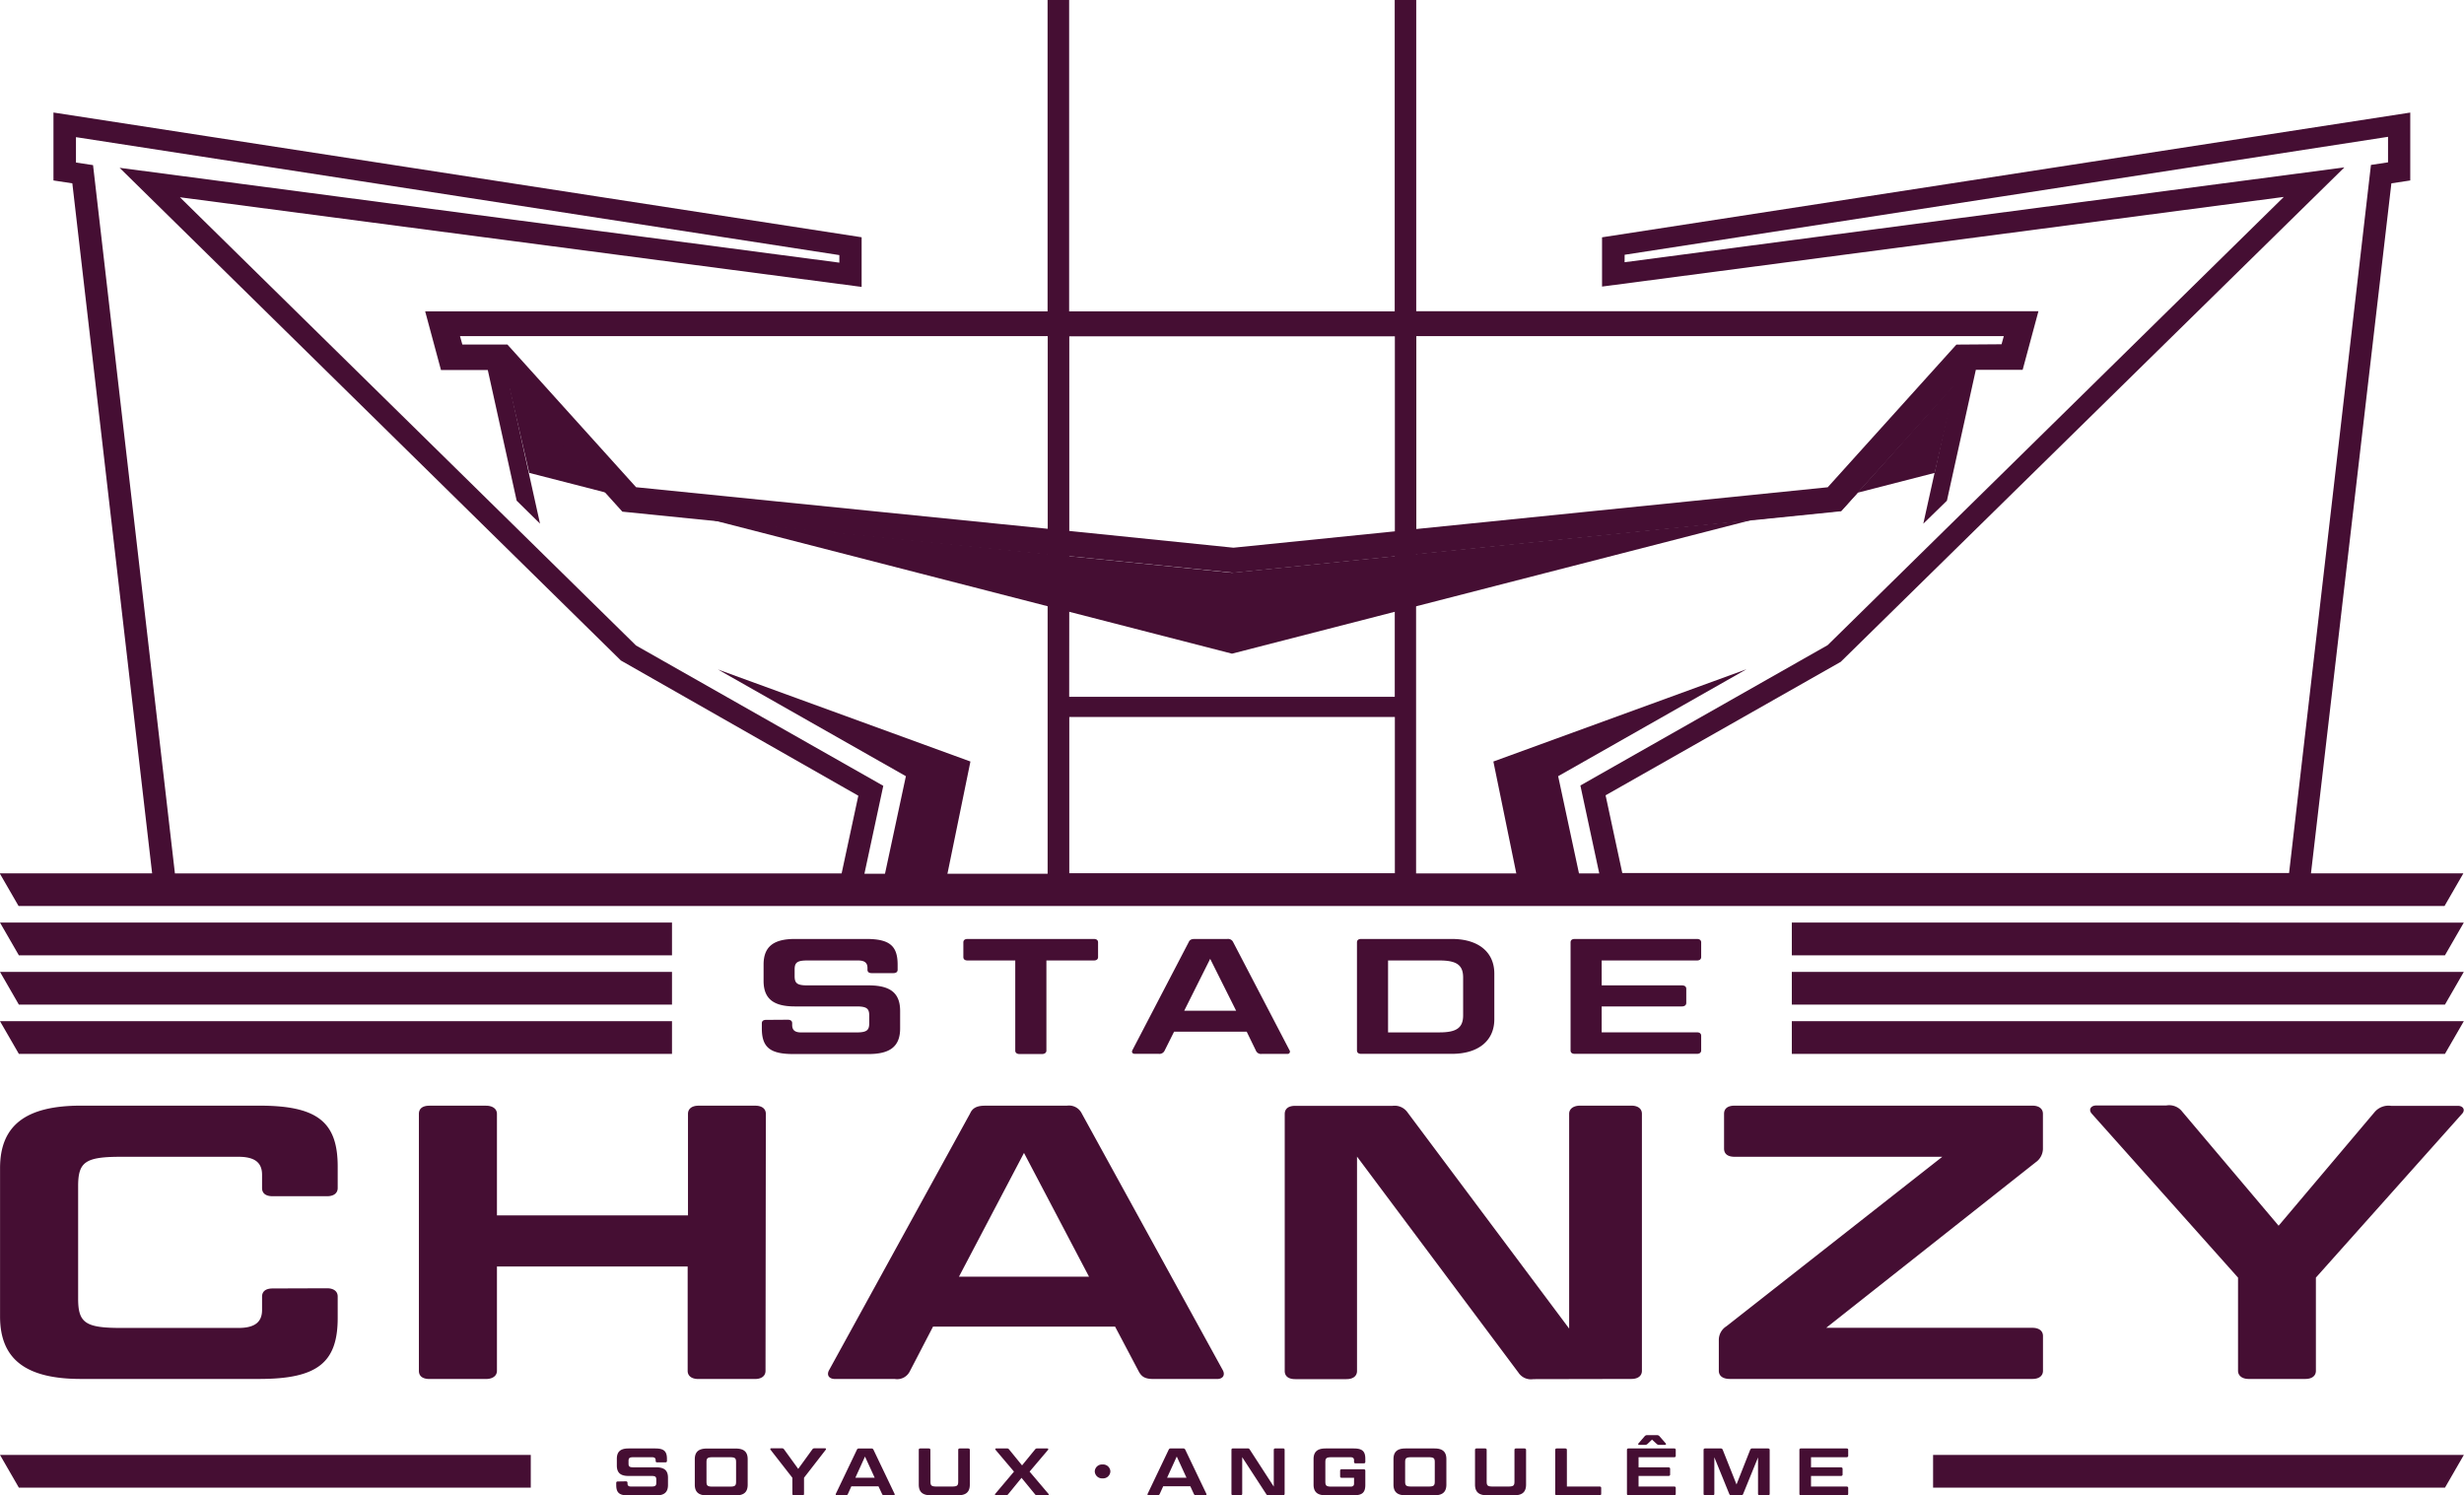 <svg xmlns="http://www.w3.org/2000/svg" xmlns:xlink="http://www.w3.org/1999/xlink" width="52.221" height="31.693" viewBox="0 0 52.221 31.693">
  <defs>
    <clipPath id="clip-path">
      <path id="Tracé_170" data-name="Tracé 170" d="M0-127.615H52.221v-31.693H0Z" transform="translate(0 159.308)" fill="#450e33"/>
    </clipPath>
  </defs>
  <g id="Groupe_420" data-name="Groupe 420" transform="translate(0 159.308)">
    <g id="Groupe_403" data-name="Groupe 403" transform="translate(12.854 -148.864)">
      <path id="Tracé_158" data-name="Tracé 158" d="M-1.376-1.536l1.885.192-2.227-.573Z" transform="translate(1.718 1.917)" fill="#450e33"/>
    </g>
    <g id="Groupe_404" data-name="Groupe 404" transform="translate(37.14 -148.864)">
      <path id="Tracé_159" data-name="Tracé 159" d="M-7.589-1.536l.342-.381-2.227.573Z" transform="translate(9.474 1.917)" fill="#450e33"/>
    </g>
    <g id="Groupe_405" data-name="Groupe 405" transform="translate(10.775 -151.181)">
      <path id="Tracé_160" data-name="Tracé 160" d="M-1.776-7.635l1.638.421L-2.217-9.531Z" transform="translate(2.217 9.531)" fill="#450e33"/>
    </g>
    <g id="Groupe_406" data-name="Groupe 406" transform="translate(39.366 -151.181)">
      <path id="Tracé_161" data-name="Tracé 161" d="M0-9.332l1.638-.421.441-1.9Z" transform="translate(0 11.649)" fill="#450e33"/>
    </g>
    <g id="Groupe_407" data-name="Groupe 407" transform="translate(15.081 -148.291)">
      <path id="Tracé_162" data-name="Tracé 162" d="M0,0,11.029,2.838,22.059,0,11.029,1.123Z" fill="#450e33"/>
    </g>
    <g id="Groupe_408" data-name="Groupe 408" transform="translate(15.214 -145.118)">
      <path id="Tracé_163" data-name="Tracé 163" d="M-16.046-9.109l-.5,2.335,1.33-.019.538-2.627-5.352-1.951Z" transform="translate(20.031 11.371)" fill="#450e33"/>
    </g>
    <g id="Groupe_409" data-name="Groupe 409" transform="translate(31.65 -145.123)">
      <path id="Tracé_164" data-name="Tracé 164" d="M0-7.876.538-5.249l1.335.019-.5-2.335L5.365-9.832Z" transform="translate(0 9.832)" fill="#450e33"/>
    </g>
    <g id="Groupe_410" data-name="Groupe 410" transform="translate(0 -139.753)">
      <path id="Tracé_165" data-name="Tracé 165" d="M-152.91,0V.694h13.842l.4-.694Zm-37.975,0,.4.694h13.842V0Z" transform="translate(190.885)" fill="#450e33"/>
    </g>
    <g id="Groupe_411" data-name="Groupe 411" transform="translate(0 -138.708)">
      <path id="Tracé_166" data-name="Tracé 166" d="M-152.91,0V.694h13.842l.4-.694Zm-37.975,0,.4.694h13.842V0Z" transform="translate(190.885)" fill="#450e33"/>
    </g>
    <g id="Groupe_412" data-name="Groupe 412" transform="translate(0 -137.663)">
      <path id="Tracé_167" data-name="Tracé 167" d="M-152.91,0V.693h13.842l.4-.693Zm-37.975,0,.4.693h13.842V0Z" transform="translate(190.885)" fill="#450e33"/>
    </g>
    <g id="Groupe_415" data-name="Groupe 415" transform="translate(0 -159.308)" clip-path="url(#clip-path)">
      <g id="Groupe_413" data-name="Groupe 413" transform="translate(16.145 19.902)">
        <path id="Tracé_168" data-name="Tracé 168" d="M-69.378,0c-.061,0-.089.028-.089.073V2.362c0,.045.028.073.089.073h2.59c.057,0,.089-.028.089-.073v-.31c0-.046-.032-.073-.089-.073h-2.02V1.43h1.7c.057,0,.093-.028.093-.073v-.3c0-.049-.036-.073-.093-.073h-1.7V.456h2.02c.057,0,.089-.028.089-.073V.073c0-.045-.032-.073-.089-.073Zm-3.957.456h1.091c.367,0,.5.1.5.362v.8c0,.264-.138.362-.5.362h-1.091ZM-73.905,0c-.061,0-.089.028-.089.073V2.362c0,.045.028.073.089.073h1.922c.558,0,.9-.275.9-.734V.734c0-.459-.342-.734-.9-.734Zm-3.2.421.55,1.1h-1.1Zm.969,1.945a.116.116,0,0,0,.126.07h.538a.049.049,0,0,0,.049-.076L-76.617.069A.119.119,0,0,0-76.743,0h-.692c-.069,0-.106.021-.126.069l-1.193,2.29c-.02.042,0,.076.053.076h.505a.12.12,0,0,0,.126-.07l.2-.4h1.539Zm-5.1,0c0,.045.033.073.09.073h.476c.057,0,.094-.028.094-.073V.456h1.005c.061,0,.09-.028.09-.073V.073c0-.045-.029-.073-.09-.073h-2.675c-.061,0-.09.028-.09.073v.31c0,.045.029.073.09.073h1.01Zm-5.281-.651c-.057,0-.09.024-.09.073v.108c0,.4.175.543.664.543h1.6c.464,0,.667-.17.667-.543V1.527c0-.376-.2-.543-.667-.543h-1.3c-.215,0-.269-.045-.269-.195V.647c0-.146.053-.191.269-.191h1.075c.143,0,.2.052.2.16V.651c0,.048.029.073.09.073h.46c.057,0,.089-.025.089-.073V.543c0-.4-.175-.543-.663-.543h-1.515c-.46,0-.663.17-.663.543V.887c0,.372.2.543.663.543H-84.6c.216,0,.269.045.269.192v.167c0,.146-.053.192-.269.192h-1.173c-.138,0-.191-.052-.191-.16V1.785c0-.049-.036-.073-.093-.073Z" transform="translate(86.608 0)" fill="#450e33"/>
      </g>
      <g id="Groupe_414" data-name="Groupe 414" transform="translate(0 23.435)">
        <path id="Tracé_169" data-name="Tracé 169" d="M-191-22.626c0,.107.091.174.225.174h1.2c.143,0,.225-.066.225-.174V-24.6l3.093-3.467c.082-.083.03-.174-.082-.174h-1.419a.387.387,0,0,0-.347.132L-190.14-25.7l-2.042-2.417a.349.349,0,0,0-.337-.132H-194c-.123,0-.174.091-.1.174L-191-24.6Zm-4.359.174c.143,0,.225-.066.225-.174v-.736c0-.107-.082-.174-.225-.174h-4.369l4.44-3.509a.355.355,0,0,0,.153-.281v-.745c0-.108-.082-.174-.225-.174h-6.308c-.153,0-.225.066-.225.174v.736c0,.108.072.174.225.174h4.4l-4.573,3.591a.343.343,0,0,0-.163.29v.654c0,.107.082.174.235.174Zm-8.5,0c.143,0,.225-.066.225-.174v-5.445c0-.108-.082-.174-.225-.174h-1.082c-.143,0-.235.066-.235.174v4.551L-208.6-28.1a.334.334,0,0,0-.317-.141h-2.062c-.153,0-.225.066-.225.174v5.445c0,.107.072.174.225.174h1.082c.143,0,.225-.066.225-.174v-4.543l3.42,4.577a.318.318,0,0,0,.316.14Zm-12.871-4.791,1.378,2.623h-2.756Zm2.429,4.626c.061.116.133.166.316.166h1.348c.123,0,.173-.083.123-.182l-2.991-5.445a.3.3,0,0,0-.316-.166h-1.735c-.174,0-.266.05-.317.166l-2.991,5.445c-.051.1,0,.182.133.182h1.266a.3.3,0,0,0,.317-.166l.49-.944h3.859Zm-7.9-5.453c0-.108-.082-.174-.225-.174h-1.2c-.143,0-.225.066-.225.174v2.151H-227.9v-2.151c0-.108-.092-.174-.235-.174h-1.194c-.153,0-.225.066-.225.174v5.445c0,.107.071.174.225.174h1.194c.143,0,.235-.066.235-.174v-2.21h4.042v2.21c0,.107.082.174.225.174h1.2c.143,0,.225-.066.225-.174Zm-10.452,3.7c-.153,0-.225.066-.225.174v.282c0,.256-.153.381-.5.381h-2.49c-.755,0-.908-.108-.908-.621V-26.54c0-.513.153-.621.908-.621h2.49c.347,0,.5.124.5.381v.281c0,.107.071.174.225.174h1.153c.143,0,.225-.066.225-.174v-.455c0-.952-.439-1.291-1.664-1.291h-3.777c-1.164,0-1.715.414-1.715,1.324v3.145c0,.91.551,1.324,1.715,1.324h3.777c1.225,0,1.664-.339,1.664-1.291V-24.2c0-.107-.082-.174-.225-.174Z" transform="translate(238.432 28.245)" fill="#450e33"/>
      </g>
    </g>
    <g id="Groupe_416" data-name="Groupe 416" transform="translate(0 -128.47)">
      <path id="Tracé_171" data-name="Tracé 171" d="M-164.962,0V.694h10.849l.4-.694Zm-40.969,0,.4.694h10.849V0Z" transform="translate(205.931)" fill="#450e33"/>
    </g>
    <g id="Groupe_418" data-name="Groupe 418" transform="translate(0 -159.308)" clip-path="url(#clip-path)">
      <g id="Groupe_417" data-name="Groupe 417" transform="translate(13.055 30.423)">
        <path id="Tracé_172" data-name="Tracé 172" d="M-101.1-1.121c-.023,0-.033.011-.033.03v.933c0,.019.011.03.033.03h.967c.021,0,.034-.011.034-.03V-.284c0-.018-.012-.03-.034-.03h-.754V-.538h.634c.021,0,.035-.011.035-.03V-.69c0-.019-.014-.03-.035-.03h-.634V-.935h.754c.021,0,.034-.012.034-.03v-.126c0-.019-.012-.03-.034-.03Zm-2.03,0c-.023,0-.034.011-.034.03v.933c0,.019.011.03.034.03h.161c.021,0,.033-.011.033-.03V-.934l.316.777c.008.019.02.028.048.028h.2c.025,0,.041-.009.047-.028l.315-.774v.773c0,.019.012.03.034.03h.178c.023,0,.035-.011.035-.03v-.933c0-.019-.012-.03-.035-.03h-.33a.044.044,0,0,0-.048.028l-.29.735-.292-.735a.044.044,0,0,0-.048-.028Zm-1.032-.1a.071.071,0,0,0,.055.024h.125c.02,0,.027-.015.016-.031l-.13-.149a.067.067,0,0,0-.055-.026h-.209a.067.067,0,0,0-.055.026l-.129.149c-.012.016-.005.031.015.031h.126a.074.074,0,0,0,.055-.024l.091-.088Zm-.593.1c-.023,0-.033.011-.033.03v.933c0,.019.011.03.033.03h.968c.021,0,.033-.011.033-.03V-.284a.029.029,0,0,0-.033-.03h-.755V-.538h.634c.021,0,.035-.011.035-.03V-.69c0-.019-.014-.03-.035-.03h-.634V-.935h.755a.029.029,0,0,0,.033-.03v-.126c0-.019-.012-.03-.033-.03Zm-1.306.03c0-.019-.014-.03-.035-.03h-.178c-.023,0-.034.011-.034.03v.933c0,.019.011.03.034.03h.906c.021,0,.034-.011.034-.03V-.284c0-.018-.012-.03-.034-.03h-.693Zm-1.7,0c0-.019-.012-.03-.035-.03h-.178c-.023,0-.034.011-.034.03v.736c0,.156.081.227.256.227h.572c.175,0,.254-.071.254-.227v-.736c0-.019-.014-.03-.035-.03h-.178c-.021,0-.033.011-.033.03V-.42c0,.088-.023.106-.137.106h-.317c-.114,0-.135-.018-.135-.106Zm-1.1.671c0,.088-.023.106-.135.106h-.357c-.113,0-.136-.018-.136-.106V-.829c0-.088.023-.106.136-.106h.357c.112,0,.135.018.135.106Zm.246-.474c0-.156-.079-.227-.254-.227h-.611c-.174,0-.256.07-.256.227v.539c0,.156.082.227.256.227h.611c.174,0,.254-.071.254-.227Zm-1.752.089a.03.03,0,0,0,.034-.031V-.9c0-.163-.065-.221-.248-.221h-.593c-.174,0-.256.07-.256.227v.539c0,.156.082.227.256.227h.593c.182,0,.248-.058.248-.221v-.3a.03.03,0,0,0-.034-.031h-.467c-.023,0-.033.012-.033.031v.12c0,.019.011.03.033.03h.262v.122c0,.044-.023.065-.073.065h-.4c-.113,0-.135-.018-.135-.106V-.829c0-.088.023-.106.135-.106h.4c.051,0,.073.021.073.065v.034a.029.029,0,0,0,.033.031Zm-1.71.676c.021,0,.034-.011.034-.03v-.933c0-.019-.012-.03-.034-.03h-.161c-.021,0-.035.011-.035.03v.78l-.509-.786a.047.047,0,0,0-.047-.024h-.308c-.023,0-.033.011-.033.03v.933c0,.019.011.03.033.03h.161c.021,0,.034-.011.034-.03V-.936l.51.784a.045.045,0,0,0,.047.024Zm-2.252-.821.206.449h-.411Zm.362.793a.043.043,0,0,0,.047.028h.2c.018,0,.026-.014.018-.031l-.446-.933a.044.044,0,0,0-.047-.028h-.258a.044.044,0,0,0-.048.028l-.445.933a.02.02,0,0,0,.02.031h.189a.044.044,0,0,0,.047-.028l.073-.162h.575Zm-2.1-.477a.154.154,0,0,0,.165.147.154.154,0,0,0,.166-.147.154.154,0,0,0-.166-.147.153.153,0,0,0-.165.147m-2.11.476c-.012.015,0,.03.012.03h.211a.057.057,0,0,0,.052-.023l.283-.347.284.347a.053.053,0,0,0,.05.023h.225c.017,0,.024-.015.012-.03l-.4-.472.391-.461c.011-.014,0-.03-.014-.03h-.21a.052.052,0,0,0-.052.022l-.275.337-.274-.337a.051.051,0,0,0-.05-.022h-.225c-.017,0-.024.015-.012.03l.39.461Zm-1.374-.933c0-.019-.012-.03-.035-.03h-.178c-.023,0-.033.011-.033.03v.736c0,.156.081.227.256.227h.572c.175,0,.254-.071.254-.227v-.736c0-.019-.014-.03-.035-.03h-.178c-.021,0-.033.011-.033.03V-.42c0,.088-.023.106-.137.106h-.316c-.114,0-.135-.018-.135-.106Zm-1.386.142.206.449h-.41Zm.362.793a.043.043,0,0,0,.047.028h.2c.018,0,.026-.014.018-.031l-.446-.933a.044.044,0,0,0-.047-.028h-.259a.043.043,0,0,0-.047.028l-.446.933c-.007.017,0,.031.02.031h.189a.044.044,0,0,0,.047-.028l.073-.162h.575Zm-1.9,0a.03.03,0,0,0,.033.03h.179c.021,0,.034-.011.034-.03V-.5l.461-.594c.012-.014,0-.03-.012-.03H-122a.054.054,0,0,0-.052.022l-.3.414-.3-.414a.05.05,0,0,0-.05-.022h-.221a.018.018,0,0,0-.016.03l.463.594Zm-1.194-.262c0,.088-.023.106-.135.106h-.357c-.113,0-.135-.018-.135-.106V-.829c0-.088.023-.106.135-.106h.357c.113,0,.135.018.135.106Zm.246-.474c0-.156-.079-.227-.254-.227h-.611c-.174,0-.256.07-.256.227v.539c0,.156.082.227.256.227h.611c.175,0,.254-.071.254-.227Zm-2.753.471c-.021,0-.033.01-.033.03v.044c0,.163.065.221.248.221h.6c.173,0,.249-.069.249-.221V-.5c0-.153-.076-.221-.249-.221h-.487c-.081,0-.1-.018-.1-.079V-.857c0-.059.02-.078.1-.078h.4c.053,0,.075.021.075.065v.014c0,.02.011.03.033.03h.172c.021,0,.034-.01.034-.03V-.9c0-.163-.066-.221-.248-.221h-.566c-.172,0-.248.069-.248.221v.141c0,.152.076.221.248.221h.488c.081,0,.1.018.1.078v.068c0,.06-.02.078-.1.078h-.438c-.052,0-.072-.021-.072-.065V-.394c0-.02-.014-.03-.035-.03Z" transform="translate(126.214 1.399)" fill="#450e33"/>
      </g>
    </g>
    <g id="Groupe_419" data-name="Groupe 419" transform="translate(0 -159.308)">
      <path id="Tracé_174" data-name="Tracé 174" d="M-119.023,0V6.6h-6.9V0h-.457V6.6h-13.191l.335,1.243h.992l.612,2.769.495.487-.642-2.9,2.387,2.646,9.013.91v6.765h-3.883l.4-1.864-5.241-2.975-9.666-9.5,14.448,1.9V5.029l-17.128-2.644v1.44l.4.061,1.691,14.625h-3.23l.4.693h51.414l.4-.693h-3.23L-97.9,3.886l.4-.061V2.386l-17.129,2.644V6.074l14.449-1.9-9.667,9.5-5.241,2.975.4,1.864h-3.882V11.75l9.008-.914,2.386-2.646-.644,2.91.5-.487.613-2.774h.992l.335-1.243h-13.187V0Zm4.873,5.4,16.179-2.5v.541l-.362.055-1.735,15.008H-114.2l-.354-1.647,4.984-2.829,10.674-10.48-15.255,2.01Zm-32.46-1.9-.362-.055V2.907l16.179,2.5v.16l-15.254-2.01L-135.423,14l5.032,2.866-.354,1.647h-14.13Zm28.045,3.624h12.451l-.048.173-.957.007-2.727,3.024-8.719.885Zm-7.355,4.13V7.128h6.9v4.134l-3.421.347Zm-12.913-4.13h12.456v4.084l-8.724-.881-2.727-3.024h-.955Zm12.913,4.665,3.477.351,3.421-.347v2.977h-6.9Zm0,3.408h6.9v3.311h-6.9Z" transform="translate(148.582)" fill="#450e33"/>
    </g>
  </g>
</svg>
